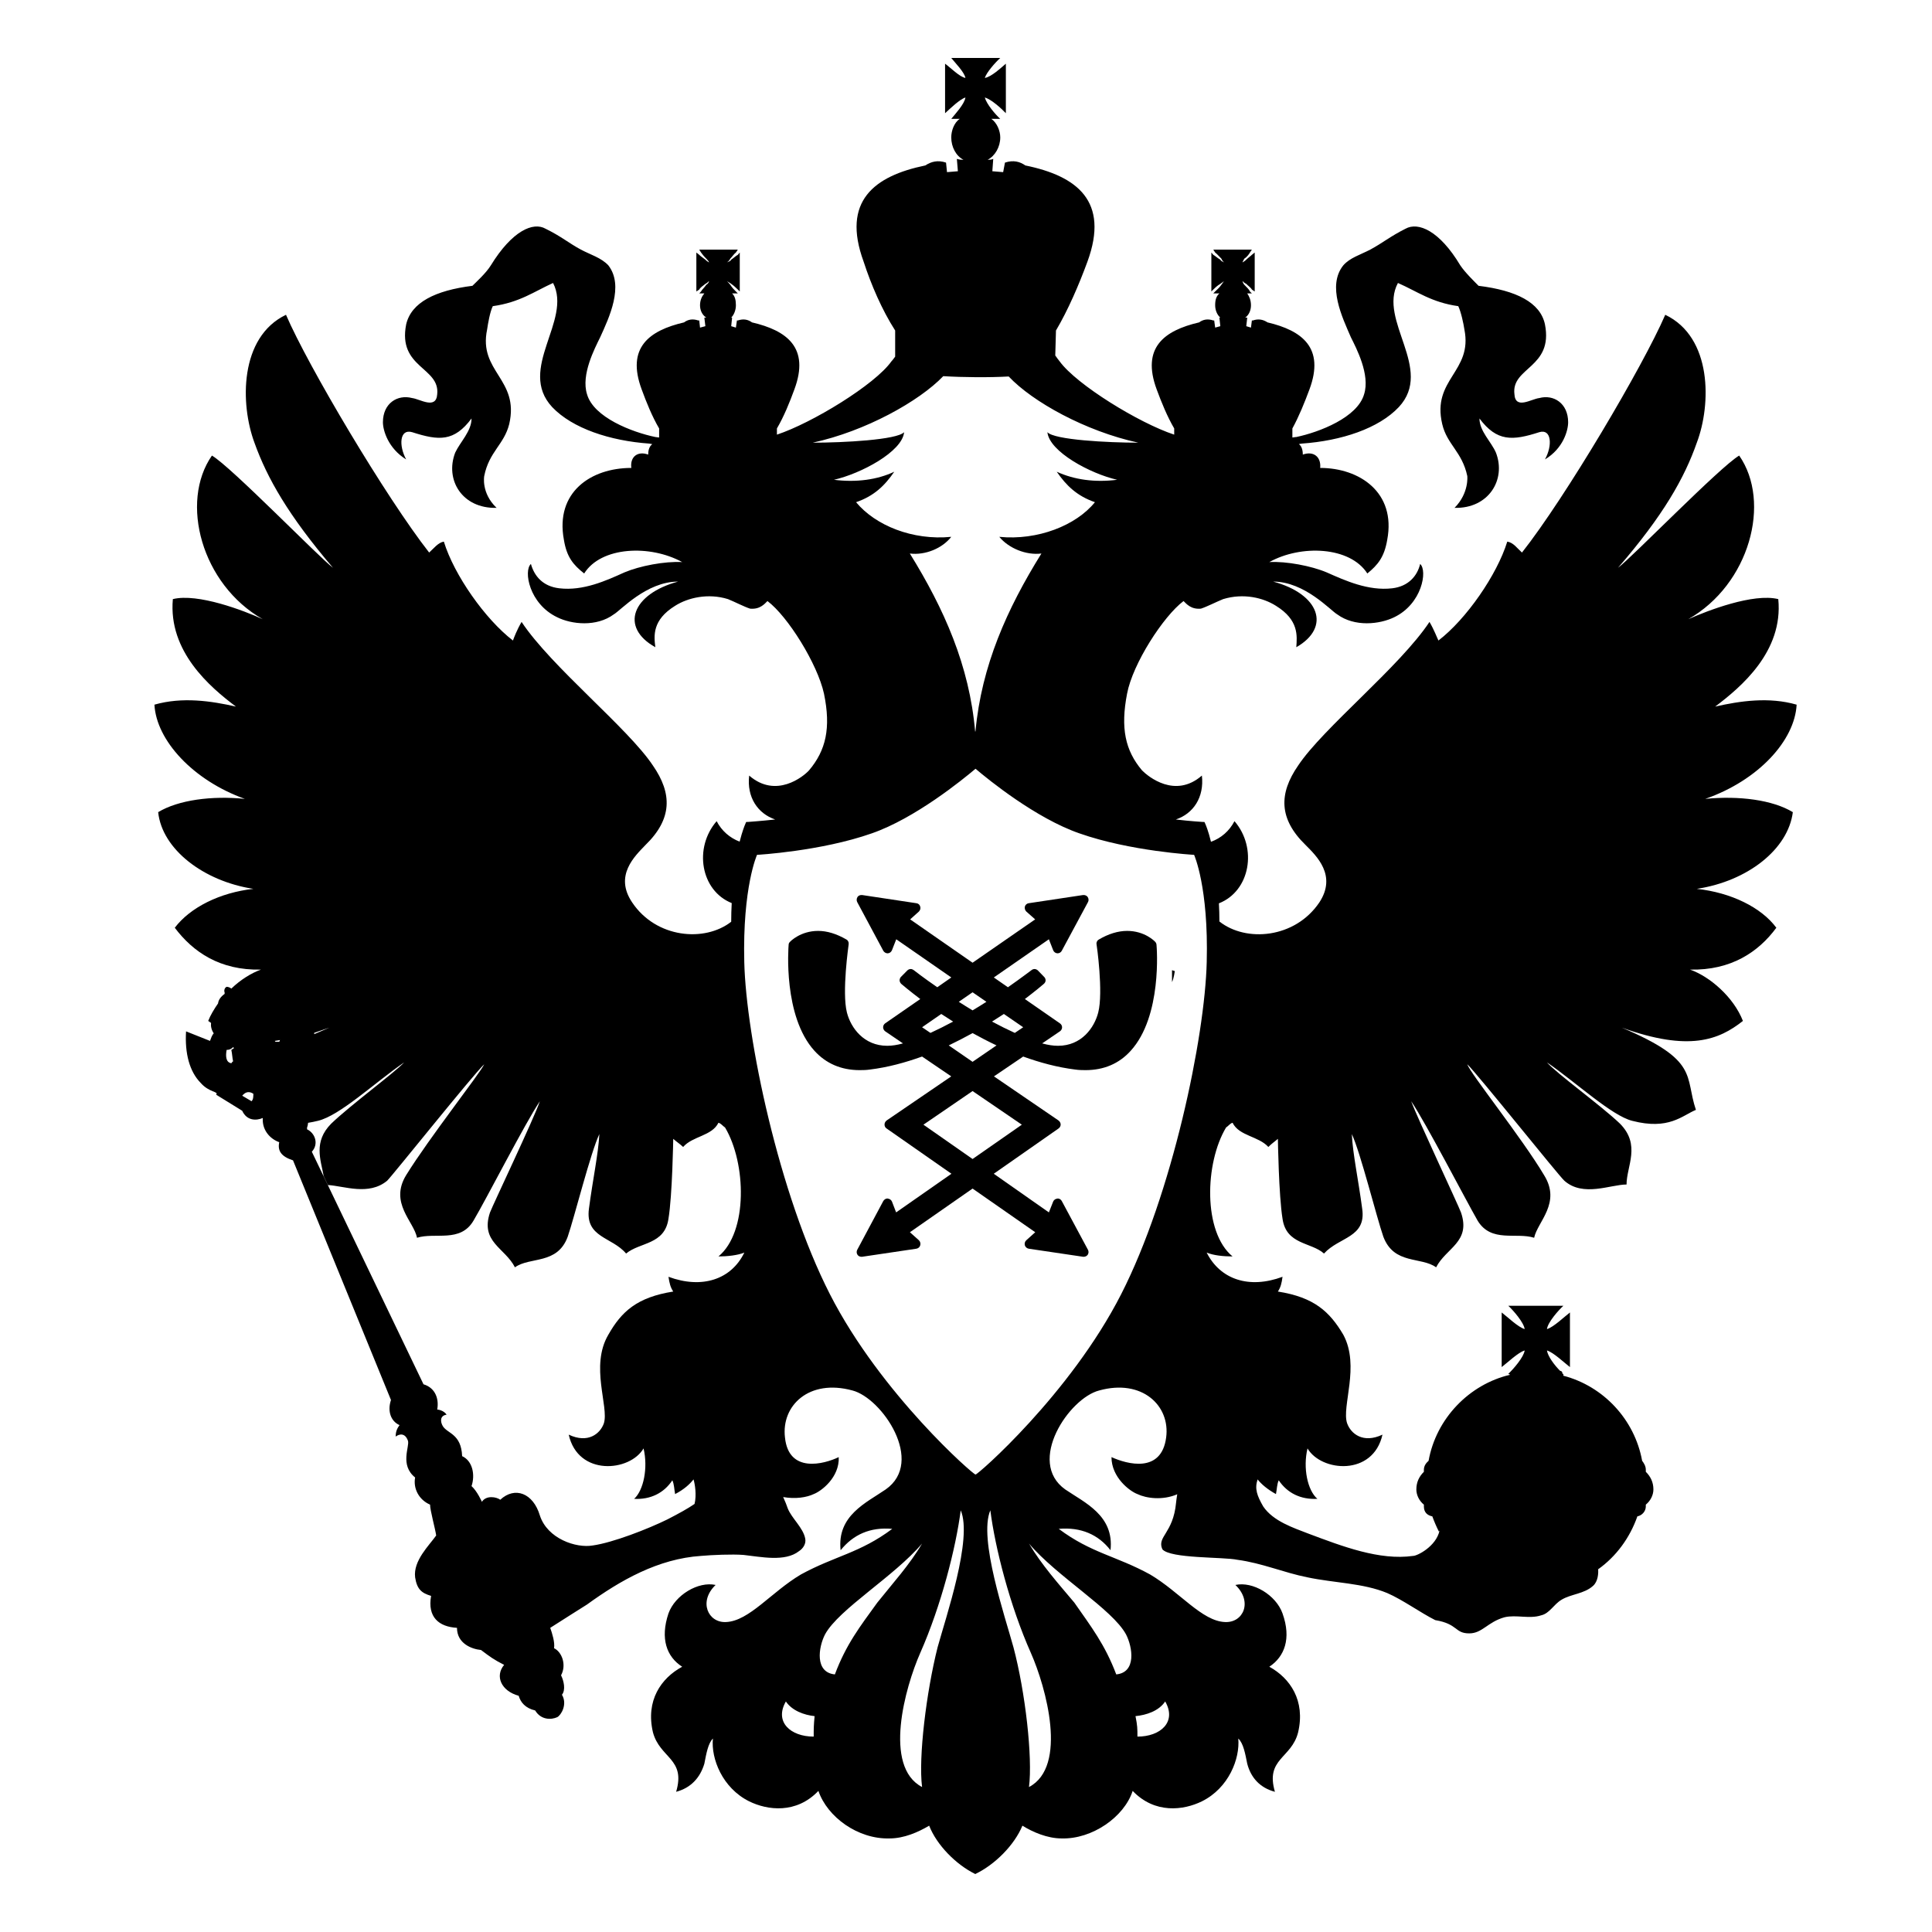 <?xml version="1.0" encoding="UTF-8"?> <svg xmlns="http://www.w3.org/2000/svg" width="30" height="30" viewBox="0 0 30 30" fill="none"> <path d="M15.758 16.039C15.64 15.985 15.521 15.926 15.404 15.863C15.468 15.822 15.529 15.782 15.588 15.745L15.888 15.951L15.758 16.039ZM15.102 16.488L14.732 16.233C14.861 16.171 14.984 16.107 15.102 16.042C15.22 16.107 15.343 16.171 15.474 16.233L15.102 16.488ZM15.867 17.464L15.102 17.997L14.339 17.464L15.102 16.942L15.867 17.464ZM14.318 15.951L14.616 15.745C14.674 15.782 14.735 15.822 14.8 15.863C14.683 15.926 14.566 15.985 14.448 16.039L14.318 15.951ZM15.102 15.408L15.317 15.556C15.25 15.6 15.176 15.644 15.102 15.689C15.028 15.644 14.956 15.6 14.888 15.556L15.102 15.408ZM17.938 14.625C17.932 14.617 17.776 14.455 17.503 14.455C17.361 14.455 17.212 14.501 17.064 14.588C17.038 14.601 17.022 14.631 17.027 14.662C17.029 14.669 17.135 15.406 17.053 15.723C16.992 15.96 16.793 16.239 16.429 16.239C16.351 16.239 16.272 16.226 16.187 16.203C16.187 16.203 16.184 16.203 16.184 16.201L16.459 16.014C16.479 15.999 16.492 15.977 16.492 15.952C16.492 15.927 16.479 15.905 16.459 15.891L15.914 15.513C16.086 15.382 16.195 15.29 16.209 15.277C16.225 15.263 16.236 15.244 16.236 15.223C16.236 15.203 16.228 15.182 16.212 15.168L16.116 15.069C16.102 15.055 16.081 15.047 16.064 15.047C16.049 15.047 16.031 15.053 16.019 15.063C16.013 15.066 15.869 15.178 15.651 15.33L15.432 15.178L16.287 14.585L16.354 14.756C16.365 14.782 16.389 14.802 16.42 14.803H16.423C16.45 14.803 16.475 14.787 16.487 14.764L16.894 14.008C16.908 13.983 16.905 13.953 16.89 13.929C16.876 13.909 16.852 13.898 16.829 13.898H16.818L15.975 14.025C15.947 14.028 15.922 14.049 15.914 14.077C15.908 14.104 15.916 14.134 15.936 14.154L16.074 14.276L15.102 14.949L14.133 14.276L14.269 14.154C14.289 14.134 14.298 14.104 14.289 14.077C14.282 14.049 14.259 14.028 14.229 14.025L13.387 13.898H13.376C13.351 13.898 13.328 13.909 13.315 13.929C13.3 13.953 13.298 13.983 13.311 14.008L13.716 14.764C13.73 14.787 13.755 14.803 13.781 14.803H13.786C13.814 14.802 13.839 14.782 13.85 14.756L13.917 14.585L14.772 15.178L14.554 15.33C14.334 15.178 14.19 15.066 14.187 15.063C14.173 15.053 14.158 15.047 14.142 15.047C14.122 15.047 14.103 15.055 14.089 15.069L13.991 15.168C13.977 15.182 13.969 15.203 13.969 15.223C13.97 15.244 13.98 15.263 13.994 15.277C14.009 15.29 14.117 15.382 14.29 15.513L13.744 15.891C13.725 15.905 13.713 15.927 13.713 15.952C13.714 15.977 13.725 15.999 13.745 16.014L14.02 16.201C14.02 16.203 14.019 16.203 14.017 16.203C13.933 16.226 13.854 16.239 13.777 16.239C13.413 16.239 13.212 15.96 13.151 15.723C13.07 15.406 13.178 14.669 13.178 14.662C13.182 14.631 13.168 14.601 13.142 14.588C12.992 14.501 12.844 14.455 12.704 14.455C12.431 14.455 12.273 14.617 12.267 14.625C12.254 14.636 12.246 14.653 12.246 14.669C12.242 14.715 12.159 15.78 12.647 16.317C12.828 16.516 13.064 16.617 13.349 16.617C13.399 16.617 13.454 16.616 13.507 16.608C13.785 16.574 14.056 16.5 14.318 16.406L14.771 16.714L13.767 17.399C13.747 17.415 13.735 17.437 13.735 17.462C13.735 17.486 13.745 17.509 13.767 17.523L14.774 18.226L13.915 18.826L13.85 18.657C13.839 18.632 13.814 18.614 13.786 18.612C13.785 18.61 13.785 18.61 13.781 18.61C13.755 18.61 13.73 18.626 13.716 18.649L13.311 19.407C13.298 19.431 13.3 19.462 13.315 19.484C13.328 19.504 13.351 19.515 13.376 19.515H13.387L14.229 19.39C14.259 19.385 14.282 19.364 14.289 19.338C14.298 19.309 14.289 19.279 14.269 19.259L14.129 19.134L15.102 18.456L16.075 19.134L15.936 19.259C15.914 19.279 15.906 19.309 15.914 19.338C15.922 19.364 15.946 19.385 15.975 19.39L16.818 19.515H16.829C16.852 19.515 16.876 19.504 16.89 19.484C16.905 19.462 16.907 19.431 16.894 19.407L16.487 18.649C16.475 18.626 16.45 18.61 16.423 18.61C16.421 18.61 16.42 18.61 16.42 18.612C16.389 18.614 16.365 18.632 16.354 18.657L16.287 18.826L15.431 18.226L16.437 17.523C16.457 17.509 16.47 17.486 16.47 17.462C16.47 17.437 16.457 17.415 16.437 17.399L15.434 16.714L15.888 16.406C16.148 16.5 16.421 16.574 16.697 16.608C16.752 16.616 16.805 16.617 16.855 16.617C17.141 16.617 17.378 16.516 17.557 16.317C18.047 15.78 17.963 14.715 17.958 14.669C17.957 14.653 17.949 14.636 17.938 14.625Z" fill="black"></path> <path d="M18.199 15.25C18.228 15.192 18.242 15.079 18.242 15.079L18.199 15.065V15.25Z" fill="black"></path> <path d="M17.41 20.095C16.618 21.649 15.166 22.915 15.148 22.896C15.131 22.915 13.679 21.649 12.886 20.095C12.094 18.543 11.585 16.104 11.557 14.938C11.529 13.774 11.755 13.274 11.755 13.274C11.755 13.274 12.745 13.219 13.538 12.94C14.21 12.706 14.942 12.111 15.148 11.937C15.352 12.111 16.086 12.706 16.76 12.94C17.551 13.219 18.542 13.274 18.542 13.274C18.542 13.274 18.768 13.774 18.738 14.938C18.71 16.104 18.202 18.543 17.41 20.095ZM17.485 25.379C17.588 25.579 17.648 25.97 17.333 26C17.156 25.533 16.944 25.261 16.682 24.885C16.438 24.595 16.171 24.296 15.978 23.968C16.409 24.478 17.273 24.987 17.485 25.379ZM15.978 27.749C16.037 27.292 15.921 26.272 15.737 25.579C15.61 25.113 15.19 23.889 15.378 23.452C15.451 24.028 15.679 24.929 16.008 25.668C16.242 26.198 16.585 27.431 15.978 27.749ZM14.559 25.579C14.384 26.272 14.259 27.292 14.318 27.749C13.71 27.431 14.055 26.198 14.289 25.668C14.616 24.929 14.844 24.028 14.918 23.452C15.106 23.889 14.687 25.113 14.559 25.579ZM13.623 24.885C13.351 25.261 13.139 25.533 12.964 26C12.649 25.97 12.708 25.579 12.811 25.379C13.024 24.987 13.886 24.478 14.318 23.968C14.126 24.296 13.858 24.59 13.623 24.885ZM10.38 19.826C10.396 19.928 10.41 19.988 10.454 20.055C9.891 20.144 9.65 20.366 9.446 20.726C9.159 21.213 9.458 21.841 9.377 22.101C9.32 22.263 9.131 22.419 8.831 22.277C8.976 22.927 9.781 22.854 9.993 22.491C10.065 22.794 9.993 23.142 9.847 23.274C10.096 23.288 10.309 23.186 10.44 22.986C10.469 23.046 10.469 23.128 10.483 23.2C10.622 23.128 10.711 23.046 10.769 22.972C10.791 23.044 10.819 23.214 10.785 23.353C10.677 23.427 10.555 23.494 10.366 23.592C10.065 23.74 9.519 23.954 9.204 23.998C8.947 24.043 8.5 23.894 8.383 23.532C8.28 23.186 7.996 23.076 7.768 23.288C7.711 23.244 7.55 23.214 7.483 23.32C7.483 23.32 7.411 23.156 7.322 23.076C7.382 22.898 7.336 22.683 7.176 22.611C7.162 22.263 6.949 22.263 6.876 22.145C6.833 22.071 6.833 21.981 6.935 21.967C6.892 21.901 6.803 21.887 6.789 21.887C6.817 21.739 6.773 21.555 6.576 21.495L4.842 17.884C4.952 17.766 4.895 17.596 4.768 17.536V17.508C4.779 17.48 4.781 17.457 4.784 17.435C4.831 17.427 4.887 17.417 4.937 17.404C5.28 17.322 5.815 16.814 6.277 16.496C6.115 16.666 5.442 17.16 5.143 17.448C4.864 17.729 4.98 18.009 5.026 18.261L5.092 18.401C5.345 18.416 5.726 18.571 6.012 18.334C6.101 18.246 7.352 16.68 7.519 16.526C7.455 16.666 6.664 17.67 6.307 18.247C6.041 18.681 6.43 18.969 6.475 19.22C6.759 19.131 7.147 19.302 7.352 18.955C7.55 18.622 8.157 17.434 8.383 17.1C8.296 17.36 7.652 18.711 7.608 18.829C7.455 19.287 7.842 19.376 7.996 19.679C8.23 19.51 8.653 19.642 8.815 19.205C8.917 18.91 9.174 17.884 9.307 17.61C9.291 17.915 9.204 18.32 9.145 18.769C9.085 19.22 9.504 19.205 9.722 19.465C9.934 19.287 10.322 19.331 10.38 18.924C10.44 18.563 10.454 17.684 10.454 17.684C10.513 17.736 10.543 17.751 10.608 17.81C10.753 17.641 11.055 17.641 11.156 17.434C11.201 17.448 11.215 17.478 11.259 17.508C11.588 18.06 11.616 19.131 11.156 19.51C11.288 19.51 11.457 19.493 11.558 19.45C11.354 19.87 10.9 20.018 10.38 19.826ZM5.115 15.957C5.038 15.989 4.949 16.028 4.879 16.058V16.038C4.951 16.011 5.04 15.984 5.115 15.957ZM12.619 6.874C13.44 6.696 14.273 6.231 14.647 5.841C14.958 5.86 15.359 5.863 15.663 5.846C16.033 6.239 16.855 6.696 17.676 6.874C17.2 6.874 16.367 6.83 16.264 6.711C16.294 7.014 16.93 7.355 17.347 7.45C17.002 7.494 16.682 7.45 16.409 7.325C16.557 7.54 16.724 7.702 17.002 7.798C16.71 8.16 16.111 8.395 15.517 8.336C15.663 8.514 15.935 8.625 16.171 8.595C15.637 9.454 15.241 10.336 15.147 11.358L15.144 11.357L15.142 11.36C15.053 10.336 14.66 9.454 14.128 8.595C14.368 8.625 14.633 8.514 14.771 8.336C14.172 8.395 13.593 8.16 13.293 7.798C13.573 7.702 13.739 7.54 13.886 7.325C13.623 7.45 13.293 7.494 12.95 7.45C13.367 7.355 14.011 7.014 14.039 6.711C13.93 6.83 13.097 6.874 12.619 6.874ZM18.093 26.42C18.276 26.738 18.021 26.966 17.662 26.966C17.662 26.842 17.662 26.798 17.632 26.648C17.799 26.632 17.994 26.569 18.093 26.42ZM12.635 26.966C12.276 26.966 12.02 26.738 12.203 26.42C12.298 26.563 12.486 26.631 12.649 26.648C12.635 26.798 12.635 26.842 12.635 26.966ZM4.336 16.177H4.278C4.275 16.173 4.272 16.168 4.267 16.163C4.294 16.157 4.322 16.157 4.347 16.149C4.346 16.159 4.341 16.168 4.336 16.177ZM3.906 17.1L3.761 17.014C3.818 16.946 3.876 16.946 3.934 16.984C3.934 17.028 3.934 17.072 3.906 17.1ZM3.62 16.482C3.606 16.482 3.606 16.496 3.592 16.51C3.503 16.496 3.503 16.392 3.519 16.303C3.561 16.303 3.592 16.289 3.62 16.26L3.634 16.275L3.592 16.303C3.606 16.363 3.606 16.422 3.62 16.482ZM27.839 12.611C27.526 12.421 27.006 12.353 26.479 12.405C27.306 12.117 27.869 11.497 27.898 10.942C27.468 10.818 27.02 10.884 26.633 10.972C27.034 10.67 27.693 10.116 27.613 9.303C27.226 9.207 26.515 9.481 26.215 9.615C27.167 9.075 27.51 7.798 27.006 7.074C26.706 7.251 25.344 8.653 25.124 8.817C25.828 8.004 26.157 7.42 26.348 6.874C26.574 6.277 26.588 5.236 25.858 4.888C25.513 5.686 24.305 7.73 23.633 8.58C23.559 8.514 23.5 8.425 23.405 8.41C23.244 8.929 22.768 9.615 22.336 9.946C22.314 9.902 22.271 9.784 22.197 9.657C21.737 10.352 20.544 11.305 20.157 11.888C19.856 12.323 19.856 12.716 20.273 13.121C20.442 13.291 20.763 13.594 20.486 14.014C20.108 14.572 19.349 14.636 18.935 14.309C18.935 14.21 18.932 14.115 18.927 14.027C19.414 13.836 19.528 13.167 19.169 12.751C19.089 12.904 18.96 13.016 18.804 13.071C18.762 12.898 18.724 12.813 18.721 12.805L18.703 12.764L18.66 12.762C18.655 12.761 18.497 12.753 18.258 12.725C18.528 12.635 18.701 12.383 18.663 12.043C18.247 12.405 17.829 12.059 17.734 11.963C17.471 11.652 17.398 11.305 17.501 10.772C17.588 10.307 18.064 9.569 18.378 9.333C18.423 9.377 18.495 9.466 18.648 9.451C18.737 9.423 18.884 9.347 18.993 9.303C19.308 9.207 19.615 9.281 19.813 9.407C20.17 9.628 20.141 9.872 20.129 10.05C20.674 9.739 20.486 9.223 19.77 9.031C20.259 9.031 20.662 9.481 20.763 9.539C21.035 9.739 21.422 9.695 21.648 9.585C22.082 9.377 22.169 8.861 22.052 8.757C22.008 8.943 21.87 9.105 21.619 9.135C21.247 9.179 20.887 9.015 20.603 8.889C20.363 8.787 19.972 8.713 19.71 8.728C20.2 8.455 20.962 8.484 21.232 8.905C21.394 8.772 21.495 8.653 21.541 8.381C21.68 7.644 21.108 7.266 20.5 7.266C20.516 7.088 20.391 7 20.23 7.059C20.23 6.984 20.21 6.926 20.169 6.896C20.183 6.894 20.202 6.888 20.215 6.888C20.829 6.845 21.408 6.653 21.721 6.321C22.271 5.729 21.394 4.976 21.707 4.394C22.008 4.526 22.229 4.696 22.644 4.754C22.687 4.844 22.725 5.021 22.739 5.116C22.871 5.775 22.229 5.885 22.395 6.586C22.469 6.903 22.704 7.014 22.784 7.392C22.784 7.392 22.814 7.656 22.586 7.886C23.113 7.9 23.391 7.45 23.229 7.029C23.157 6.86 22.973 6.696 22.973 6.498C23.244 6.86 23.486 6.845 23.902 6.711C24.093 6.653 24.109 6.92 23.99 7.134C24.276 6.962 24.35 6.682 24.35 6.557C24.35 6.261 24.123 6.121 23.902 6.181C23.779 6.195 23.53 6.365 23.516 6.121C23.464 5.7 24.123 5.715 23.99 5.037C23.918 4.696 23.544 4.51 22.959 4.438C22.901 4.378 22.754 4.238 22.675 4.12C22.353 3.582 22.022 3.441 21.824 3.552C21.59 3.669 21.467 3.774 21.277 3.876C21.122 3.957 20.962 4.002 20.859 4.12C20.603 4.438 20.845 4.932 20.976 5.236C21.064 5.412 21.277 5.819 21.182 6.121C21.079 6.483 20.486 6.711 20.129 6.786C20.105 6.786 20.091 6.793 20.068 6.793V6.653C20.17 6.467 20.259 6.247 20.333 6.047C20.575 5.397 20.215 5.132 19.682 5.006C19.615 4.962 19.542 4.946 19.455 4.976H19.439L19.425 5.087L19.352 5.065L19.367 4.932H19.336C19.397 4.888 19.425 4.814 19.425 4.74C19.425 4.66 19.397 4.6 19.367 4.556H19.439L19.409 4.526C19.397 4.496 19.367 4.468 19.322 4.422C19.308 4.408 19.294 4.378 19.294 4.364C19.308 4.378 19.322 4.394 19.352 4.408C19.381 4.438 19.425 4.468 19.439 4.496L19.483 4.526V3.921L19.439 3.957C19.425 3.972 19.381 4.002 19.352 4.032C19.322 4.062 19.308 4.062 19.294 4.076C19.294 4.062 19.308 4.046 19.322 4.016C19.367 3.988 19.397 3.942 19.409 3.921L19.439 3.876H18.84L18.869 3.921C18.898 3.942 18.935 3.988 18.965 4.016C18.979 4.046 18.993 4.062 19.008 4.076C18.993 4.062 18.965 4.062 18.949 4.032C18.898 4.002 18.869 3.972 18.84 3.957L18.81 3.921V4.526L18.84 4.496C18.869 4.468 18.898 4.438 18.949 4.408C18.965 4.394 18.993 4.378 19.008 4.364C18.993 4.378 18.979 4.408 18.965 4.422C18.935 4.468 18.898 4.496 18.869 4.526L18.84 4.556H18.935C18.884 4.6 18.869 4.66 18.869 4.74C18.869 4.814 18.898 4.888 18.949 4.932H18.935L18.949 5.065L18.869 5.087L18.854 4.976H18.84C18.752 4.946 18.679 4.962 18.62 5.006C18.078 5.132 17.72 5.397 17.961 6.047C18.035 6.247 18.124 6.467 18.233 6.653V6.749C17.69 6.571 16.716 5.973 16.454 5.611C16.425 5.575 16.403 5.545 16.389 5.523L16.386 5.524L16.397 5.132C16.585 4.814 16.754 4.422 16.886 4.062C17.23 3.123 16.724 2.733 15.921 2.569C15.84 2.511 15.737 2.481 15.605 2.525L15.577 2.673L15.409 2.659L15.423 2.467C15.393 2.481 15.365 2.481 15.336 2.481C15.451 2.422 15.532 2.281 15.532 2.134C15.532 2.031 15.48 1.905 15.393 1.846H15.532C15.451 1.772 15.32 1.616 15.292 1.514C15.393 1.542 15.548 1.683 15.619 1.758V0.989C15.548 1.048 15.393 1.196 15.292 1.21C15.32 1.123 15.451 0.974 15.532 0.9H14.771C14.83 0.974 14.977 1.123 14.991 1.21C14.902 1.196 14.757 1.048 14.675 0.989V1.758C14.757 1.683 14.902 1.542 14.991 1.514C14.977 1.616 14.83 1.772 14.771 1.846H14.902C14.815 1.905 14.771 2.031 14.771 2.134C14.771 2.281 14.844 2.422 14.961 2.481C14.932 2.481 14.902 2.481 14.858 2.467L14.874 2.659L14.705 2.673L14.69 2.525C14.559 2.481 14.457 2.511 14.368 2.569C13.573 2.733 13.066 3.123 13.41 4.062C13.527 4.422 13.696 4.814 13.9 5.132V5.538C13.886 5.553 13.87 5.583 13.842 5.611C13.587 5.973 12.605 6.571 12.064 6.749V6.653C12.173 6.467 12.262 6.247 12.335 6.047C12.577 5.397 12.218 5.132 11.677 5.006C11.616 4.962 11.546 4.946 11.457 4.976H11.443L11.427 5.087L11.354 5.065L11.368 4.932H11.354C11.398 4.888 11.427 4.814 11.427 4.74C11.427 4.66 11.413 4.6 11.368 4.556H11.457L11.427 4.526C11.398 4.496 11.368 4.468 11.34 4.422C11.326 4.408 11.304 4.378 11.288 4.364C11.304 4.378 11.34 4.394 11.354 4.408C11.398 4.438 11.427 4.468 11.457 4.496L11.487 4.526V3.921L11.457 3.957C11.427 3.972 11.398 4.002 11.354 4.032C11.34 4.062 11.304 4.062 11.288 4.076C11.304 4.062 11.326 4.046 11.34 4.016C11.368 3.988 11.398 3.942 11.427 3.921L11.457 3.876H10.858L10.886 3.921C10.9 3.942 10.937 3.988 10.967 4.016C10.995 4.046 11.009 4.062 11.009 4.076C10.995 4.062 10.981 4.062 10.953 4.032C10.915 4.002 10.87 3.972 10.858 3.957L10.813 3.921V4.526L10.858 4.496C10.87 4.468 10.915 4.438 10.953 4.408C10.981 4.394 10.995 4.378 11.009 4.364C11.009 4.378 10.995 4.408 10.967 4.422C10.937 4.468 10.9 4.496 10.886 4.526L10.858 4.556H10.937C10.9 4.6 10.87 4.66 10.87 4.74C10.87 4.814 10.9 4.888 10.967 4.932H10.937L10.953 5.065L10.87 5.087L10.858 4.976H10.842C10.753 4.946 10.681 4.962 10.622 5.006C10.081 5.132 9.722 5.397 9.964 6.047C10.037 6.247 10.126 6.467 10.235 6.653V6.793C10.212 6.793 10.192 6.786 10.176 6.786C9.817 6.711 9.218 6.483 9.115 6.121C9.02 5.819 9.234 5.412 9.32 5.236C9.458 4.932 9.694 4.438 9.446 4.12C9.335 4.002 9.174 3.957 9.02 3.876C8.831 3.774 8.712 3.669 8.472 3.552C8.28 3.441 7.953 3.582 7.622 4.12C7.55 4.238 7.396 4.378 7.336 4.438C6.759 4.51 6.386 4.696 6.307 5.037C6.173 5.715 6.833 5.7 6.789 6.121C6.773 6.365 6.519 6.195 6.4 6.181C6.173 6.121 5.946 6.261 5.946 6.557C5.946 6.682 6.027 6.962 6.307 7.134C6.19 6.92 6.204 6.653 6.4 6.711C6.817 6.845 7.051 6.86 7.322 6.498C7.322 6.696 7.147 6.86 7.068 7.029C6.906 7.45 7.176 7.9 7.711 7.886C7.469 7.656 7.519 7.392 7.519 7.392C7.594 7.014 7.828 6.903 7.907 6.586C8.07 5.885 7.425 5.775 7.564 5.116C7.578 5.021 7.608 4.844 7.652 4.754C8.07 4.696 8.296 4.526 8.588 4.394C8.889 4.976 8.025 5.729 8.574 6.321C8.889 6.653 9.474 6.845 10.081 6.888C10.094 6.888 10.114 6.896 10.129 6.897C10.087 6.926 10.065 6.984 10.065 7.059C9.906 7 9.781 7.088 9.803 7.266C9.174 7.266 8.619 7.644 8.756 8.381C8.8 8.653 8.903 8.772 9.071 8.905C9.335 8.484 10.096 8.455 10.593 8.728C10.322 8.713 9.934 8.787 9.694 8.889C9.415 9.015 9.057 9.179 8.685 9.135C8.427 9.105 8.296 8.943 8.244 8.757C8.127 8.861 8.215 9.377 8.653 9.585C8.873 9.695 9.262 9.739 9.532 9.539C9.635 9.481 10.037 9.031 10.529 9.031C9.817 9.223 9.619 9.739 10.176 10.05C10.154 9.872 10.126 9.628 10.483 9.407C10.681 9.281 10.995 9.207 11.304 9.303C11.413 9.347 11.558 9.423 11.647 9.451C11.8 9.466 11.873 9.377 11.917 9.333C12.232 9.569 12.693 10.307 12.795 10.772C12.905 11.305 12.825 11.652 12.562 11.963C12.474 12.059 12.05 12.405 11.633 12.043C11.594 12.381 11.767 12.633 12.037 12.725C11.795 12.751 11.633 12.761 11.628 12.762L11.586 12.764L11.569 12.805C11.565 12.813 11.529 12.898 11.485 13.069C11.333 13.011 11.206 12.902 11.128 12.751C10.769 13.166 10.88 13.83 11.362 14.023C11.357 14.115 11.354 14.213 11.354 14.313C10.941 14.635 10.188 14.568 9.817 14.014C9.532 13.594 9.861 13.291 10.023 13.121C10.44 12.716 10.44 12.323 10.139 11.888C9.752 11.305 8.558 10.352 8.099 9.657C8.025 9.784 7.981 9.902 7.965 9.946C7.534 9.615 7.051 8.929 6.892 8.41C6.803 8.425 6.737 8.514 6.664 8.58C5.998 7.73 4.784 5.686 4.441 4.888C3.715 5.236 3.729 6.277 3.951 6.874C4.146 7.42 4.477 8.004 5.171 8.817C4.952 8.653 3.592 7.251 3.291 7.074C2.787 7.798 3.13 9.075 4.08 9.615C3.788 9.481 3.071 9.207 2.684 9.303C2.611 10.116 3.261 10.67 3.664 10.972C3.277 10.884 2.83 10.818 2.398 10.942C2.428 11.497 2.997 12.117 3.802 12.405C3.291 12.353 2.771 12.421 2.456 12.611C2.516 13.187 3.16 13.683 3.934 13.802C3.414 13.86 2.954 14.09 2.714 14.406C2.997 14.782 3.414 15.07 4.052 15.056C3.906 15.108 3.737 15.211 3.592 15.351C3.576 15.337 3.547 15.323 3.519 15.323C3.488 15.337 3.475 15.381 3.488 15.411V15.433C3.427 15.477 3.392 15.527 3.386 15.581C3.327 15.666 3.266 15.766 3.233 15.853C3.249 15.861 3.261 15.875 3.277 15.883C3.271 15.934 3.282 15.99 3.319 16.046C3.291 16.075 3.277 16.12 3.261 16.163L2.889 16.015C2.868 16.357 2.943 16.639 3.115 16.814C3.249 16.968 3.4 16.946 3.356 16.998L3.761 17.248C3.832 17.404 3.979 17.404 4.08 17.36V17.39C4.08 17.552 4.191 17.684 4.336 17.736C4.308 17.87 4.366 17.958 4.55 18.018L6.071 21.739C6.012 21.915 6.071 22.071 6.204 22.129C6.173 22.173 6.144 22.219 6.144 22.307C6.204 22.263 6.291 22.248 6.335 22.373C6.363 22.461 6.204 22.749 6.446 22.942C6.414 23.112 6.503 23.288 6.678 23.364C6.678 23.452 6.759 23.74 6.773 23.843C6.664 23.998 6.414 24.234 6.446 24.493C6.475 24.679 6.547 24.737 6.694 24.781C6.635 25.113 6.817 25.261 7.096 25.277C7.096 25.519 7.322 25.607 7.469 25.621C7.608 25.726 7.667 25.77 7.828 25.852C7.681 26.028 7.784 26.258 8.054 26.332C8.084 26.434 8.157 26.524 8.31 26.56C8.399 26.708 8.558 26.708 8.653 26.664C8.712 26.634 8.815 26.464 8.726 26.316C8.786 26.242 8.756 26.102 8.712 26.014C8.8 25.852 8.726 25.652 8.603 25.593C8.619 25.504 8.574 25.363 8.544 25.277C8.756 25.143 9.02 24.973 9.115 24.915C9.635 24.538 10.22 24.204 10.886 24.16C11.055 24.145 11.368 24.131 11.546 24.145C11.816 24.174 12.189 24.257 12.407 24.086C12.474 24.043 12.518 23.968 12.504 23.894C12.474 23.724 12.292 23.576 12.232 23.422C12.217 23.375 12.189 23.307 12.161 23.246C12.351 23.28 12.526 23.252 12.635 23.2C12.752 23.156 13.037 22.942 13.024 22.626C12.795 22.736 12.246 22.883 12.189 22.321C12.13 21.827 12.562 21.407 13.236 21.591C13.696 21.709 14.368 22.698 13.753 23.128C13.454 23.334 12.994 23.532 13.053 24.072C13.25 23.828 13.512 23.71 13.855 23.74C13.351 24.117 12.964 24.16 12.437 24.448C11.976 24.721 11.633 25.173 11.273 25.187C10.995 25.201 10.842 24.869 11.112 24.611C10.842 24.552 10.483 24.767 10.38 25.053C10.249 25.445 10.351 25.726 10.593 25.881C10.265 26.058 10.023 26.406 10.139 26.9C10.249 27.306 10.652 27.306 10.499 27.823C10.725 27.763 10.87 27.609 10.937 27.387C10.967 27.233 10.995 27.07 11.07 26.996C11.039 27.306 11.215 27.763 11.633 27.971C11.917 28.111 12.365 28.169 12.708 27.809C12.847 28.215 13.321 28.561 13.813 28.547C14.039 28.547 14.259 28.449 14.428 28.349C14.545 28.649 14.844 28.953 15.144 29.1C15.451 28.953 15.752 28.649 15.876 28.349C16.037 28.449 16.264 28.547 16.484 28.547C16.958 28.561 17.456 28.215 17.588 27.809C17.932 28.169 18.378 28.111 18.663 27.971C19.082 27.763 19.256 27.306 19.228 26.996C19.308 27.07 19.336 27.233 19.367 27.387C19.425 27.609 19.57 27.763 19.797 27.823C19.645 27.306 20.055 27.306 20.157 26.9C20.273 26.406 20.032 26.058 19.71 25.881C19.945 25.726 20.055 25.445 19.915 25.053C19.813 24.767 19.455 24.552 19.183 24.611C19.455 24.869 19.308 25.201 19.022 25.187C18.663 25.173 18.32 24.721 17.858 24.448C17.333 24.16 16.944 24.117 16.44 23.74C16.784 23.71 17.055 23.828 17.244 24.072C17.303 23.532 16.843 23.334 16.541 23.128C15.935 22.698 16.601 21.709 17.069 21.591C17.734 21.407 18.174 21.827 18.108 22.321C18.035 22.883 17.501 22.736 17.259 22.626C17.259 22.942 17.543 23.156 17.662 23.2C17.799 23.266 18.052 23.301 18.28 23.203C18.272 23.258 18.262 23.318 18.262 23.334C18.217 23.814 17.961 23.858 18.049 24.057C18.174 24.204 18.993 24.174 19.212 24.22C19.601 24.272 19.931 24.419 20.303 24.493C20.72 24.581 21.166 24.581 21.541 24.737C21.781 24.841 22.052 25.039 22.286 25.157C22.644 25.217 22.586 25.363 22.814 25.363C23.018 25.363 23.098 25.187 23.361 25.113C23.544 25.069 23.748 25.143 23.93 25.083C24.063 25.053 24.123 24.915 24.247 24.841C24.394 24.751 24.598 24.751 24.737 24.625C24.811 24.56 24.825 24.434 24.814 24.346L24.817 24.367C25.096 24.168 25.308 23.88 25.425 23.546C25.499 23.532 25.556 23.466 25.556 23.392V23.364C25.63 23.304 25.674 23.214 25.674 23.128C25.674 23.016 25.63 22.927 25.556 22.854V22.823C25.556 22.765 25.527 22.721 25.499 22.683C25.382 22.041 24.898 21.525 24.276 21.362V21.333H24.262C24.262 21.302 24.247 21.287 24.226 21.287C24.137 21.199 24.034 21.06 24.021 20.97C24.123 21 24.291 21.162 24.378 21.228V20.38C24.291 20.446 24.123 20.609 24.021 20.638C24.034 20.534 24.195 20.35 24.276 20.276H23.421C23.5 20.35 23.661 20.534 23.675 20.638C23.573 20.609 23.405 20.446 23.318 20.38V21.228C23.405 21.162 23.573 21 23.675 20.97C23.661 21.074 23.5 21.259 23.421 21.333L23.45 21.347C22.814 21.495 22.3 22.027 22.183 22.683C22.14 22.721 22.11 22.765 22.11 22.823V22.854C22.036 22.927 21.993 23.016 21.993 23.128C21.993 23.214 22.036 23.304 22.11 23.364V23.392C22.11 23.488 22.169 23.532 22.241 23.546C22.271 23.628 22.306 23.71 22.344 23.784C22.344 23.776 22.344 23.776 22.353 23.768C22.3 24.012 22.008 24.16 21.943 24.16C21.422 24.234 20.845 24.012 20.317 23.814C20.085 23.724 19.77 23.622 19.615 23.392C19.52 23.226 19.479 23.119 19.528 22.972C19.586 23.046 19.682 23.128 19.813 23.2C19.828 23.128 19.828 23.046 19.856 22.986C19.99 23.186 20.2 23.288 20.456 23.274C20.303 23.142 20.23 22.794 20.303 22.491C20.516 22.854 21.321 22.927 21.467 22.277C21.166 22.419 20.976 22.263 20.918 22.101C20.829 21.841 21.122 21.213 20.859 20.726C20.646 20.366 20.406 20.144 19.843 20.055C19.887 19.988 19.901 19.928 19.915 19.826C19.397 20.018 18.949 19.87 18.737 19.45C18.84 19.493 18.993 19.51 19.139 19.51C18.679 19.131 18.707 18.06 19.038 17.508C19.082 17.478 19.096 17.448 19.139 17.434C19.241 17.641 19.542 17.641 19.695 17.81C19.754 17.751 19.783 17.736 19.843 17.684C19.843 17.684 19.856 18.563 19.915 18.924C19.972 19.331 20.363 19.287 20.559 19.465C20.793 19.205 21.218 19.22 21.152 18.769C21.093 18.32 21.005 17.915 20.991 17.61C21.122 17.884 21.378 18.91 21.481 19.205C21.648 19.642 22.067 19.51 22.3 19.679C22.455 19.376 22.842 19.287 22.687 18.829C22.644 18.711 22.008 17.36 21.913 17.1C22.14 17.434 22.754 18.622 22.945 18.955C23.157 19.302 23.544 19.131 23.822 19.22C23.875 18.969 24.247 18.681 23.976 18.247C23.633 17.67 22.828 16.666 22.784 16.526C22.945 16.68 24.195 18.246 24.291 18.334C24.583 18.593 25.007 18.393 25.257 18.393C25.257 18.107 25.483 17.78 25.155 17.448C24.854 17.16 24.166 16.666 24.021 16.496C24.48 16.814 25.023 17.322 25.344 17.404C25.915 17.552 26.12 17.322 26.334 17.234C26.157 16.71 26.391 16.467 25.183 15.957C26.229 16.334 26.691 16.148 27.064 15.853C26.917 15.477 26.544 15.161 26.243 15.056C26.881 15.07 27.306 14.782 27.583 14.406C27.349 14.09 26.881 13.86 26.348 13.802C27.137 13.683 27.766 13.187 27.839 12.611Z" fill="black"></path> </svg> 